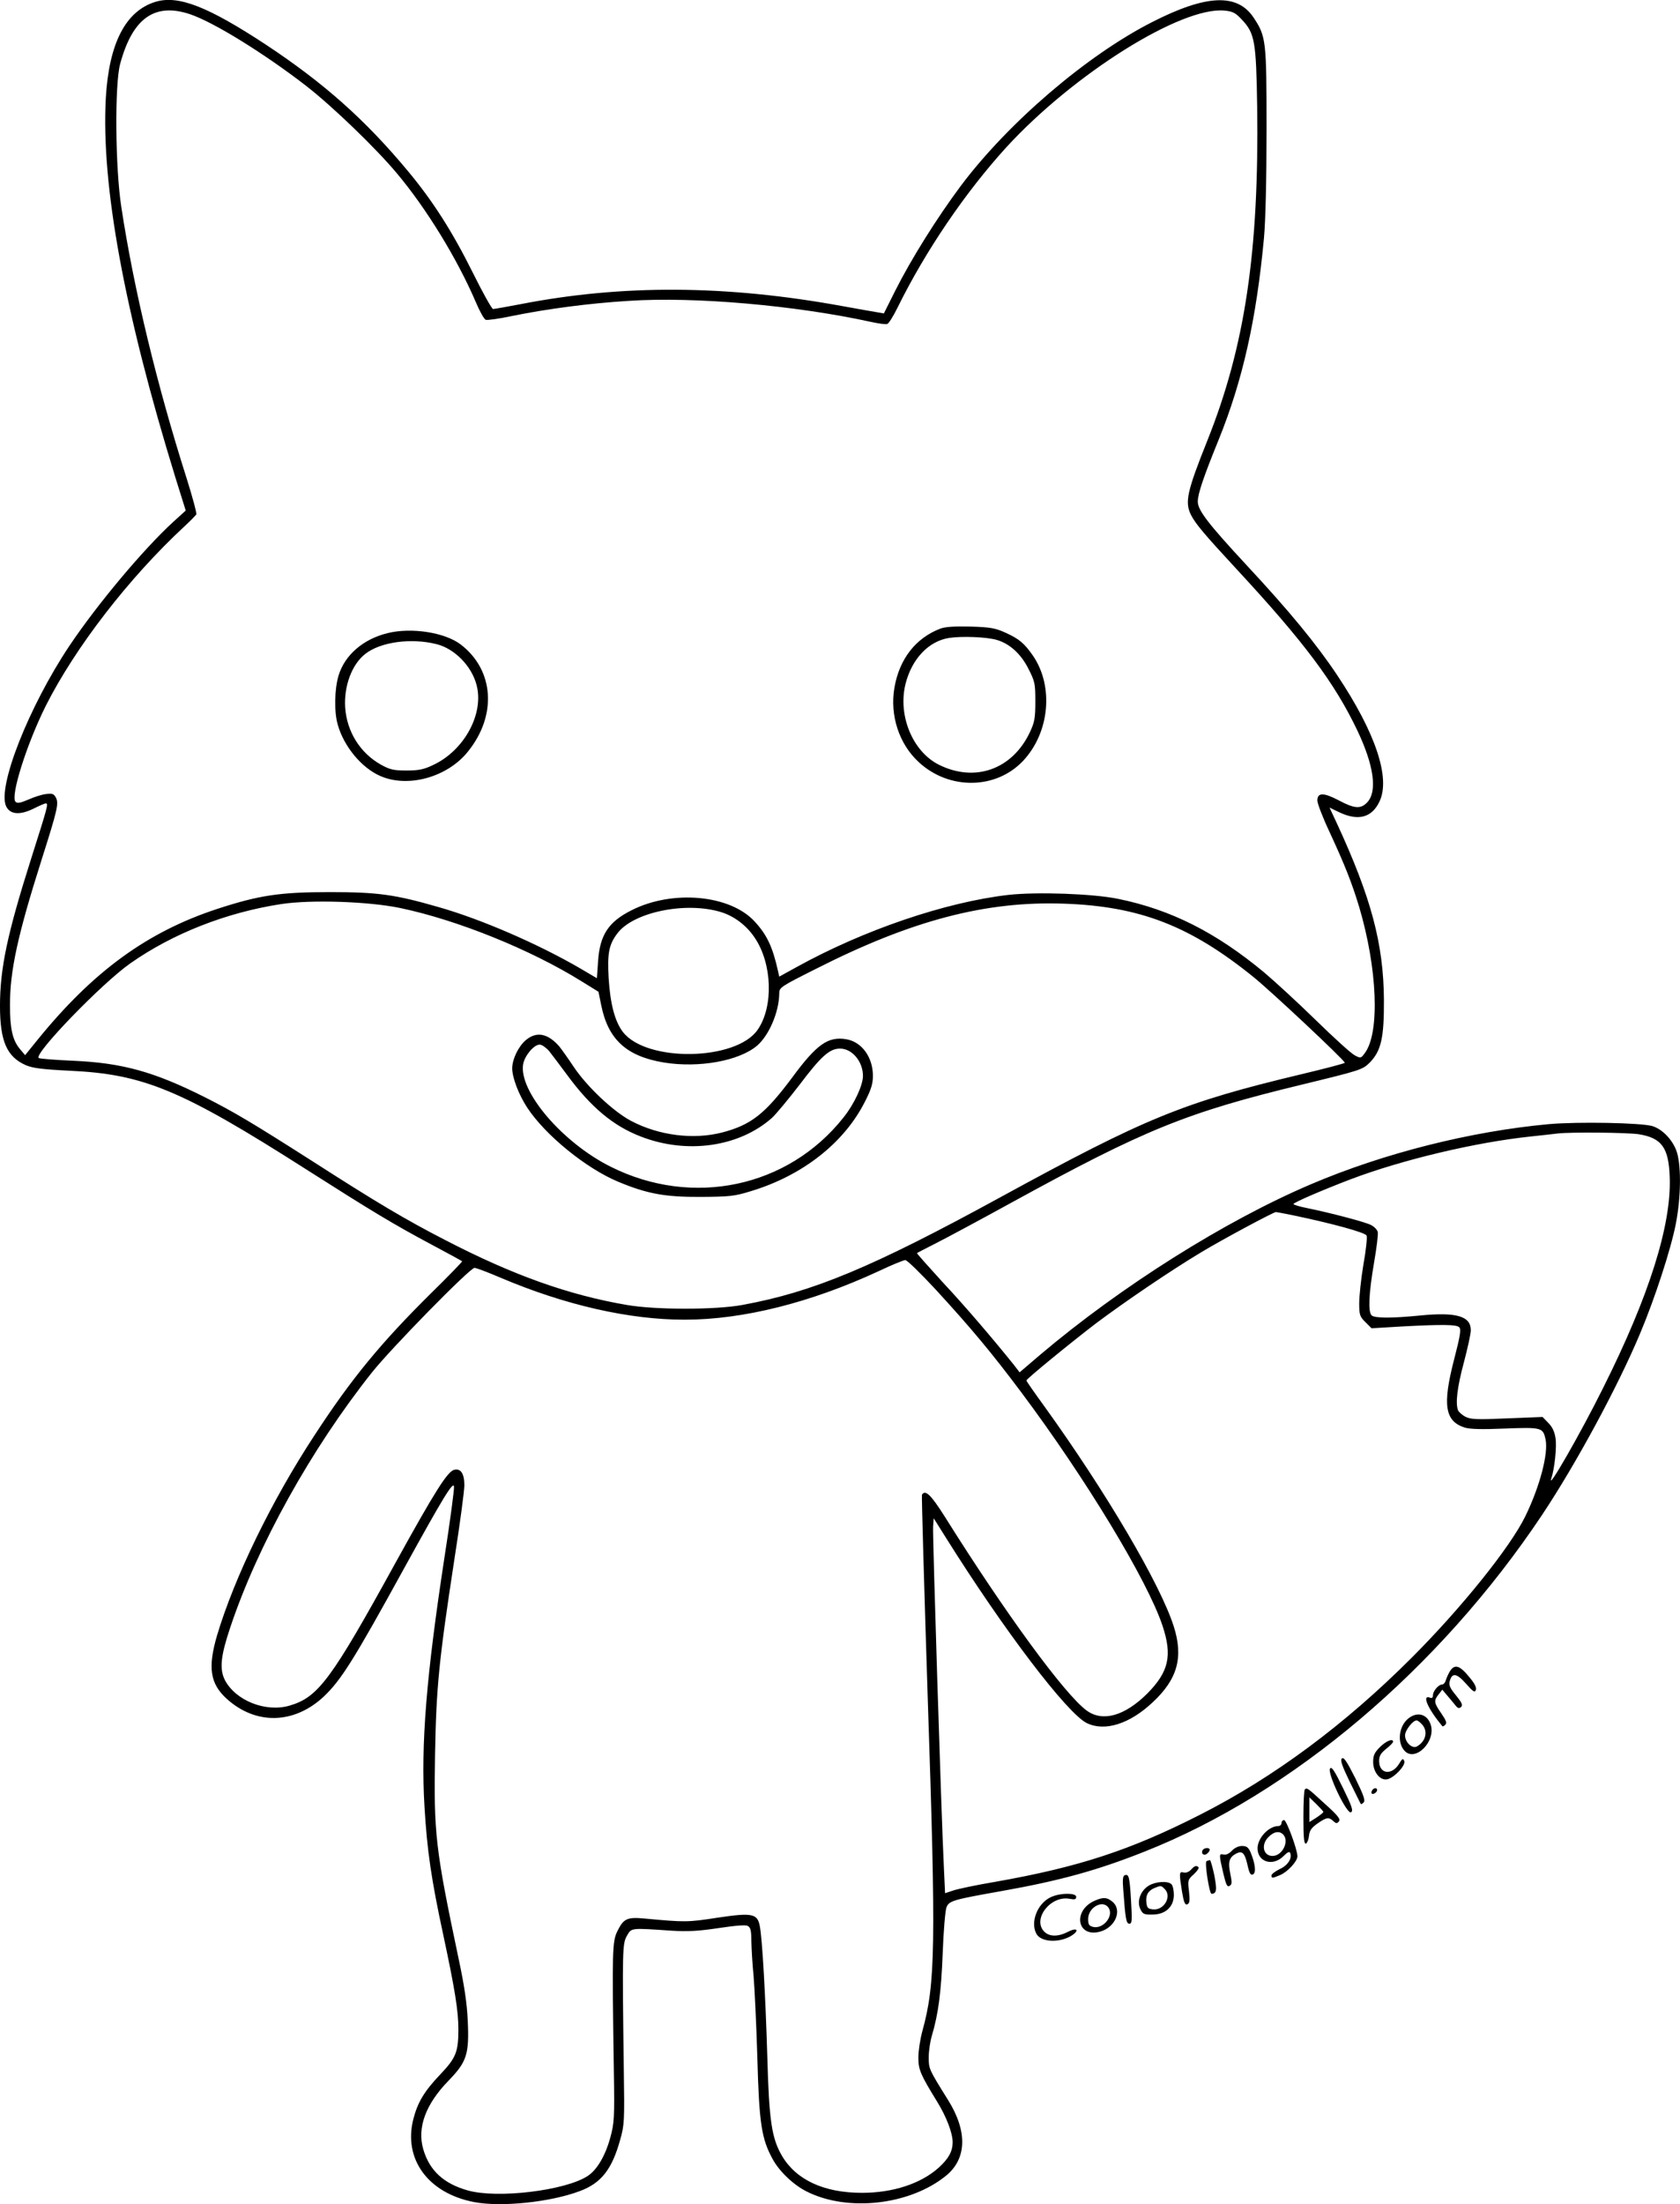 <?xml version="1.0" encoding="UTF-8"?>
<svg xmlns="http://www.w3.org/2000/svg" version="1.0" viewBox="0 0 842.958 1105.718" preserveAspectRatio="xMidYMid meet">
  <g transform="translate(-655.004,1117.022) scale(0.1,-0.1)" fill="#000000" stroke="none">
    <path d="M7330 11161 c-150 -46 -233 -208 -249 -482 -24 -438 93 -1074 350 -1907 l51 -163 -64 -58 c-151 -139 -379 -411 -520 -621 -203 -304 -363 -709 -317 -805 20 -41 69 -45 138 -11 28 14 55 26 61 26 14 0 9 -17 -73 -275 -120 -378 -157 -552 -157 -741 0 -176 34 -255 129 -297 35 -15 80 -21 220 -28 372 -17 562 -96 1186 -494 333 -212 439 -276 630 -378 83 -44 152 -82 154 -84 2 -1 -70 -76 -161 -165 -248 -246 -395 -424 -580 -708 -216 -329 -402 -713 -489 -1004 -47 -161 -35 -242 49 -318 146 -132 337 -127 485 10 89 84 152 185 407 649 194 352 244 434 248 406 2 -12 -19 -170 -47 -350 -92 -601 -120 -942 -101 -1257 13 -218 34 -364 95 -646 58 -272 75 -377 75 -470 0 -112 -12 -143 -89 -224 -82 -86 -115 -141 -137 -226 -51 -200 73 -371 303 -416 136 -27 385 -1 533 55 107 40 161 109 202 258 21 73 22 94 18 353 -8 603 -7 631 16 670 23 40 17 39 224 25 82 -5 134 -2 235 13 86 13 136 17 147 11 14 -8 18 -23 18 -77 1 -37 5 -114 11 -172 5 -58 14 -242 19 -410 9 -333 21 -409 77 -511 33 -61 104 -129 170 -162 205 -104 518 -69 700 79 104 85 108 222 11 378 -98 157 -98 158 -98 216 0 31 7 80 16 109 32 109 46 212 54 411 4 113 13 217 19 232 13 33 29 38 283 83 286 51 475 103 709 196 743 293 1482 919 1996 1689 170 255 380 643 492 910 75 178 156 427 180 553 25 129 27 281 6 354 -18 60 -70 117 -123 134 -55 17 -375 23 -521 10 -391 -36 -826 -145 -1192 -301 -433 -184 -956 -514 -1360 -856 l-103 -88 -30 39 c-103 128 -240 289 -356 413 -72 79 -131 145 -129 146 2 2 45 24 94 49 50 25 223 118 385 207 664 364 872 449 1455 590 292 71 301 74 337 109 58 59 73 124 72 316 -2 281 -64 513 -237 887 l-36 77 52 -25 c93 -43 160 -25 198 54 58 118 -19 347 -212 636 -104 156 -239 320 -454 551 -194 209 -245 276 -245 319 0 39 29 124 105 311 120 296 189 603 227 1010 8 87 13 293 13 545 0 448 -2 467 -65 562 -82 123 -238 116 -510 -23 -328 -167 -722 -505 -959 -821 -120 -161 -249 -367 -329 -526 l-57 -114 -35 6 c-19 3 -98 17 -175 31 -581 106 -1103 109 -1615 9 -69 -13 -130 -24 -136 -24 -6 0 -52 82 -102 183 -102 205 -200 359 -326 510 -213 256 -420 440 -710 632 -292 192 -441 251 -556 216z m173 -62 c118 -39 376 -199 585 -361 132 -103 349 -312 454 -438 147 -175 301 -426 394 -642 20 -48 43 -89 51 -92 7 -3 67 5 132 19 177 36 389 64 587 76 329 22 839 -23 1216 -106 37 -8 73 -13 80 -10 8 3 31 40 52 83 141 286 341 579 546 804 338 368 877 706 1094 685 42 -4 55 -11 87 -45 65 -69 72 -108 77 -437 10 -724 -61 -1203 -250 -1675 -102 -255 -114 -309 -82 -373 23 -45 66 -96 227 -270 343 -370 494 -573 608 -812 83 -175 101 -305 49 -360 -32 -34 -64 -32 -144 11 -75 39 -106 39 -106 -2 0 -14 27 -85 61 -157 79 -171 112 -255 149 -377 91 -307 104 -626 30 -730 -21 -29 -22 -30 -52 -14 -18 9 -106 89 -197 178 -91 89 -208 196 -259 239 -241 200 -467 314 -731 368 -125 26 -408 36 -551 20 -315 -36 -726 -176 -1061 -361 l-89 -49 -6 27 c-27 122 -56 183 -117 249 -123 135 -413 161 -618 57 -116 -58 -159 -124 -168 -255 l-6 -86 -85 50 c-208 121 -495 246 -710 307 -218 63 -305 75 -545 75 -252 0 -356 -16 -567 -85 -349 -115 -620 -312 -898 -654 l-64 -79 -27 32 c-36 44 -49 100 -49 219 0 172 38 349 158 727 81 255 88 285 72 315 -10 18 -18 21 -48 17 -21 -2 -61 -15 -90 -28 -40 -17 -55 -20 -64 -11 -27 27 56 290 152 482 148 293 417 642 698 902 28 26 53 52 57 57 3 6 -19 88 -49 183 -148 465 -264 944 -327 1358 -31 197 -34 618 -6 720 62 229 173 308 350 249z m1056 -4484 c286 -60 653 -208 910 -368 l84 -52 14 -69 c35 -171 127 -255 315 -286 176 -28 375 8 466 84 61 52 111 170 112 262 0 31 5 34 188 126 478 242 849 339 1241 325 379 -13 632 -111 948 -366 83 -66 451 -411 461 -432 1 -3 -98 -29 -220 -58 -594 -142 -779 -218 -1509 -617 -644 -352 -940 -475 -1294 -540 -135 -25 -437 -25 -580 0 -292 50 -570 149 -910 325 -200 103 -342 187 -675 401 -295 188 -387 243 -534 317 -253 127 -412 171 -658 182 -92 4 -170 10 -174 14 -23 23 318 375 459 474 213 150 483 256 758 298 150 23 441 13 598 -20z m1608 -20 c66 -20 129 -67 170 -129 88 -130 95 -345 15 -461 -107 -157 -559 -165 -677 -11 -40 53 -63 140 -71 269 -7 125 1 168 43 224 79 107 342 162 520 108z m4608 -1115 c113 -19 148 -67 153 -215 9 -240 -103 -596 -334 -1057 -111 -224 -284 -525 -260 -454 16 47 28 159 21 202 -5 33 -16 56 -36 76 l-29 30 -178 -7 c-153 -7 -182 -5 -209 8 -17 9 -33 24 -37 32 -14 36 -4 117 29 240 19 72 35 144 35 162 0 71 -72 92 -255 74 -142 -14 -228 -14 -243 1 -18 18 -14 109 12 261 13 75 22 146 19 157 -3 12 -18 27 -34 35 -28 15 -207 62 -326 86 -35 7 -63 16 -63 19 0 8 150 72 286 124 261 99 629 186 904 215 58 6 119 13 135 15 70 8 355 5 410 -4z m-1743 -405 c202 -42 370 -88 375 -103 4 -8 -3 -74 -16 -146 -12 -72 -21 -159 -21 -194 0 -57 3 -67 31 -94 l31 -31 151 9 c208 11 275 10 289 -4 10 -10 5 -43 -26 -162 -59 -228 -46 -309 53 -341 25 -8 85 -10 202 -5 185 7 191 5 204 -54 15 -70 -28 -235 -101 -385 -75 -155 -321 -461 -571 -711 -335 -335 -690 -599 -1063 -788 -348 -177 -607 -262 -1027 -336 -95 -16 -190 -36 -212 -44 l-39 -13 -6 131 c-13 262 -57 1668 -54 1708 l3 42 59 -94 c293 -468 612 -887 710 -934 90 -43 214 -4 329 104 126 117 156 227 106 383 -68 212 -339 672 -647 1100 -51 70 -92 129 -92 132 0 8 224 191 351 288 143 107 372 263 529 357 103 62 358 199 372 200 4 0 40 -7 80 -15z m-1784 -377 c179 -195 280 -317 424 -509 325 -434 636 -948 711 -1174 50 -150 32 -231 -77 -341 -113 -112 -223 -143 -303 -85 -110 80 -409 489 -713 974 -69 109 -97 136 -114 109 -2 -4 11 -463 29 -1019 42 -1245 39 -1434 -27 -1672 -11 -41 -20 -100 -20 -132 0 -61 10 -85 95 -223 46 -75 77 -156 77 -202 0 -46 -20 -82 -69 -127 -90 -81 -230 -127 -386 -127 -191 0 -330 65 -401 185 -52 89 -65 175 -74 500 -9 304 -25 591 -38 655 -12 61 -39 66 -213 40 -149 -23 -161 -23 -365 -4 -87 8 -105 0 -136 -63 -26 -53 -27 -91 -18 -698 4 -243 2 -265 -18 -339 -25 -91 -67 -162 -114 -192 -112 -73 -452 -114 -601 -72 -121 34 -192 100 -223 206 -32 109 12 227 127 345 91 94 104 132 96 301 -4 87 -17 176 -47 316 -115 545 -124 621 -117 1020 6 335 19 469 97 978 28 178 50 345 50 371 0 59 -18 86 -51 78 -34 -9 -96 -107 -292 -462 -325 -591 -390 -679 -534 -721 -120 -35 -271 25 -325 129 -27 55 -21 119 27 262 138 414 407 897 711 1280 97 122 492 525 515 525 8 0 67 -22 132 -50 323 -137 644 -210 922 -210 293 0 632 85 975 244 63 30 122 54 132 55 9 1 77 -66 156 -151z M11269 8017 c-124 -47 -206 -152 -231 -296 -24 -139 23 -283 122 -374 152 -141 388 -138 524 7 133 142 154 374 49 527 -43 62 -69 84 -137 115 -51 23 -75 28 -175 31 -82 2 -127 -1 -152 -10z m283 -57 c64 -19 120 -69 158 -144 33 -65 35 -75 35 -165 0 -83 -4 -104 -27 -153 -88 -188 -277 -255 -459 -163 -131 67 -205 248 -165 406 32 125 116 213 218 229 64 10 189 5 240 -10z M8494 7994 c-122 -30 -214 -110 -245 -212 -21 -69 -23 -184 -4 -248 31 -109 119 -215 212 -256 139 -62 338 -7 441 122 147 182 131 409 -36 537 -80 61 -248 87 -368 57z m246 -55 c90 -22 176 -109 201 -204 39 -144 -61 -330 -219 -403 -46 -22 -72 -27 -132 -27 -64 0 -83 4 -128 29 -104 58 -171 164 -180 286 -7 108 33 217 101 270 76 60 230 81 357 49z M9189 5953 c-38 -32 -68 -95 -69 -141 0 -47 32 -132 76 -199 91 -138 295 -304 456 -371 144 -60 234 -77 413 -76 144 1 169 3 250 28 261 78 471 243 575 450 31 60 40 90 40 129 0 94 -56 171 -134 184 -91 15 -148 -25 -271 -192 -137 -184 -207 -238 -352 -276 -145 -37 -317 -15 -456 58 -89 47 -221 171 -288 271 -28 42 -60 87 -72 102 -57 66 -114 78 -168 33z m116 -55 c14 -18 56 -73 92 -122 118 -160 230 -254 368 -307 231 -90 493 -53 658 93 20 18 83 94 140 168 108 143 150 180 202 180 61 0 115 -65 115 -137 0 -47 -44 -142 -98 -209 -278 -351 -757 -452 -1167 -247 -243 121 -463 379 -440 515 8 43 54 98 83 98 11 0 32 -15 47 -32z M13826 2788 c-8 -13 -17 -33 -21 -45 -3 -13 -12 -23 -19 -23 -18 0 -46 -33 -46 -54 0 -12 -5 -16 -15 -12 -42 16 -11 -55 62 -143 2 -3 9 1 15 7 9 9 4 22 -20 57 -37 53 -39 64 -13 96 l18 23 21 -25 c11 -13 30 -35 41 -49 15 -20 22 -22 32 -13 10 10 4 22 -25 58 -30 36 -37 51 -32 71 12 45 35 41 82 -12 35 -40 44 -46 49 -32 5 12 -5 32 -30 62 -50 62 -75 70 -99 34z M13617 2550 c-48 -38 -58 -120 -20 -162 54 -60 161 48 131 133 -18 51 -67 64 -111 29z m68 -30 c32 -35 19 -86 -26 -111 -24 -12 -59 21 -59 56 0 25 39 75 58 75 5 0 17 -9 27 -20z M13474 2406 c-28 -28 -34 -42 -34 -75 0 -52 37 -96 73 -86 37 11 91 70 83 91 -6 15 -10 13 -26 -14 -37 -60 -100 -51 -100 14 0 26 8 39 35 61 19 15 35 31 35 36 0 18 -35 4 -66 -27z M13283 2349 c-9 -9 1 -37 40 -118 29 -58 53 -108 55 -110 1 -3 8 1 14 7 10 10 0 37 -42 123 -42 83 -58 107 -67 98z M13224 2299 c-17 -21 85 -233 105 -220 12 8 5 29 -40 121 -43 88 -57 109 -65 99z M13097 2193 c-4 -3 -7 -67 -7 -140 0 -103 3 -134 13 -131 6 3 13 20 15 39 3 27 12 40 43 62 45 31 56 33 79 12 14 -13 19 -13 28 -2 10 11 -5 30 -72 90 -88 81 -89 81 -99 70z m93 -112 c0 -4 -16 -16 -35 -29 l-35 -22 0 62 0 62 35 -34 c19 -19 35 -36 35 -39z M13435 2189 c-4 -6 -5 -13 -2 -16 7 -7 27 6 27 18 0 12 -17 12 -25 -2z M12980 2025 c0 -8 -7 -15 -15 -15 -49 0 -105 -60 -105 -112 0 -69 77 -92 130 -39 21 21 30 25 34 15 10 -27 -13 -62 -53 -80 -22 -11 -41 -25 -41 -31 0 -16 3 -16 43 1 37 15 87 69 87 94 0 34 -55 182 -67 182 -7 0 -13 -7 -13 -15z m8 -57 c33 -33 -3 -108 -53 -108 -47 0 -59 57 -20 95 26 27 54 32 73 13z M12731 1886 c-14 -15 -30 -22 -42 -19 -23 6 -23 0 -1 -94 14 -59 20 -71 32 -63 12 7 12 18 3 62 -12 58 -5 81 28 99 32 17 44 5 58 -54 9 -43 16 -55 27 -50 18 7 13 53 -11 111 -11 25 -20 32 -43 32 -17 0 -37 -9 -51 -24z M12585 1890 c-11 -17 5 -32 21 -19 8 6 14 15 14 20 0 12 -27 11 -35 -1z M12604 1834 c-11 -5 14 -164 25 -164 26 1 28 19 14 93 -9 42 -19 77 -22 76 -3 0 -11 -3 -17 -5z M12526 1791 c-10 -11 -25 -17 -37 -14 -23 6 -23 -2 -8 -97 9 -53 15 -67 26 -63 12 5 14 18 9 65 -7 56 -6 59 24 86 17 16 27 31 24 35 -11 11 -20 8 -38 -12z M12193 1763 c-9 -3 -11 -24 -7 -71 11 -151 15 -172 31 -172 13 0 14 15 8 118 -7 119 -11 133 -32 125z M12314 1711 c-42 -26 -61 -79 -42 -118 12 -25 19 -28 61 -27 65 0 107 39 107 99 0 22 -5 46 -12 53 -18 18 -79 14 -114 -7z m80 -17 c38 -37 -4 -109 -60 -102 -25 3 -29 8 -32 36 -4 36 10 59 43 72 29 12 32 12 49 -6z M11820 1652 c-65 -32 -101 -124 -70 -182 22 -42 110 -48 173 -12 45 27 34 46 -13 22 -50 -26 -94 -26 -120 0 -62 62 31 183 127 165 26 -5 33 -3 33 10 0 21 -85 20 -130 -3z M12044 1636 c-113 -49 -91 -187 25 -156 78 21 114 109 62 151 -27 22 -45 23 -87 5z m69 -37 c26 -41 -28 -107 -78 -95 -21 5 -25 12 -25 40 0 59 75 99 103 55z"></path>
  </g>
</svg>
